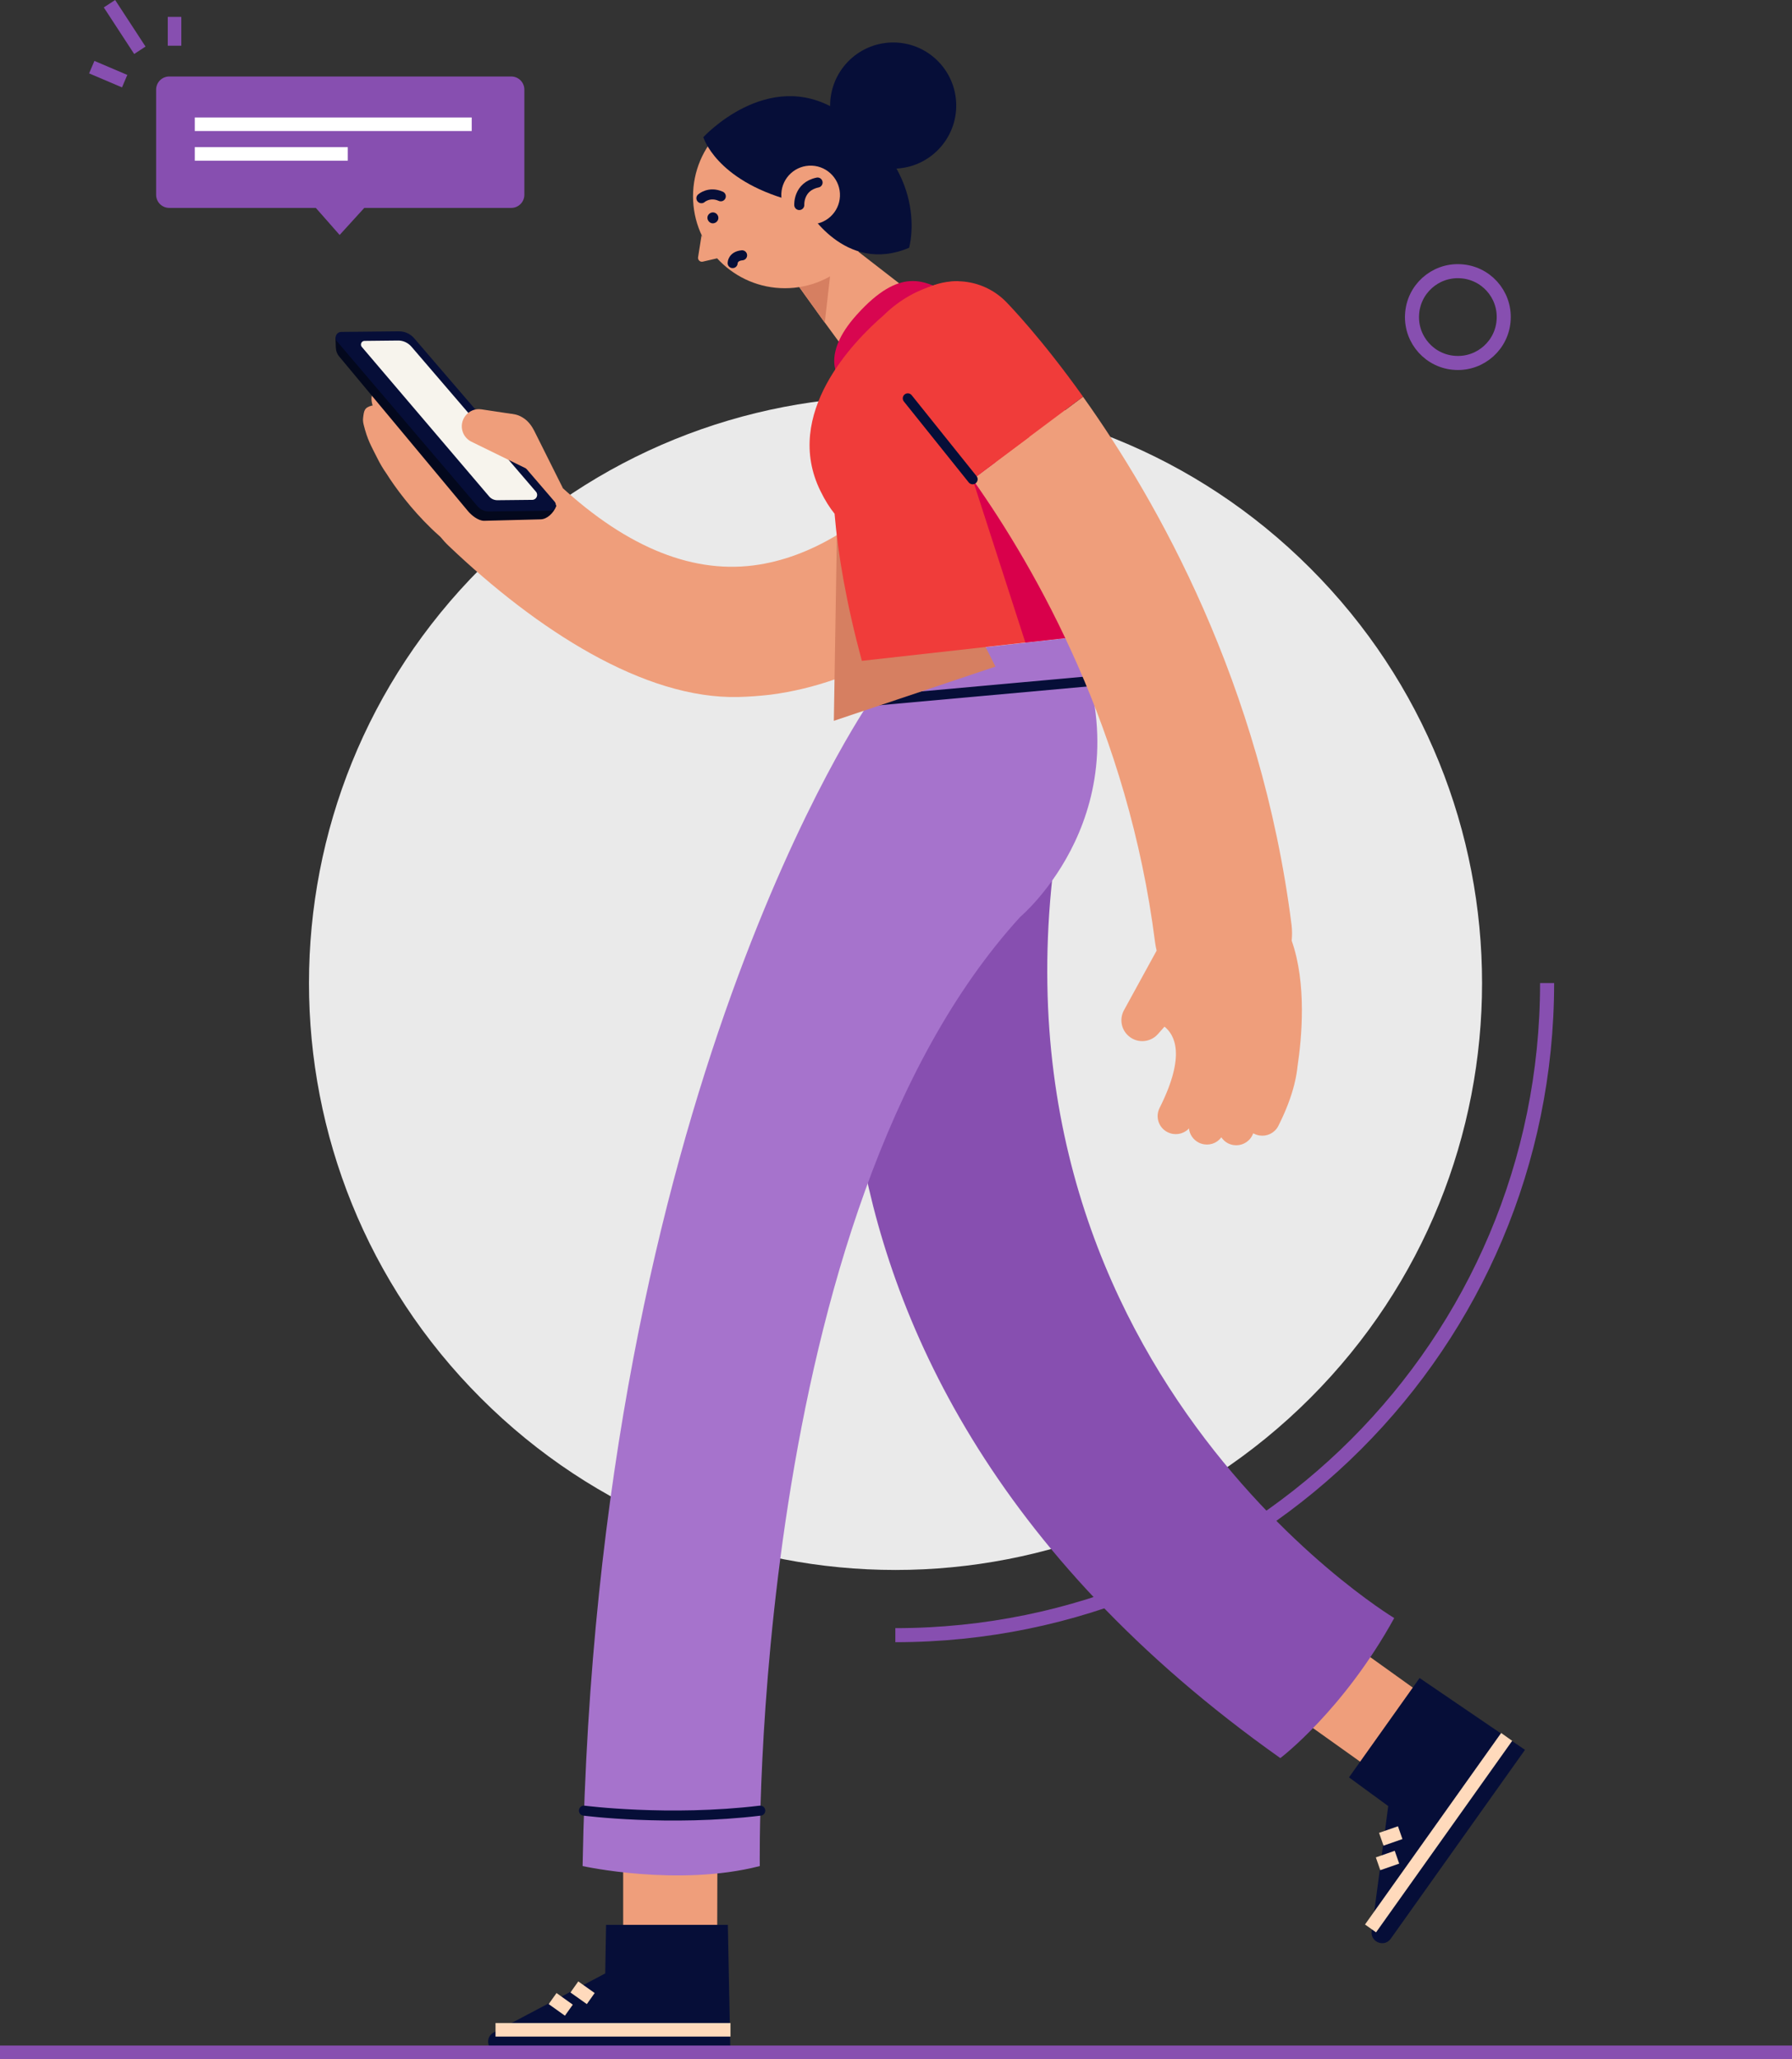 <?xml version="1.0" encoding="utf-8"?>
<!-- Generator: Adobe Illustrator 25.2.0, SVG Export Plug-In . SVG Version: 6.00 Build 0)  -->
<svg version="1.1" id="Layer_1" xmlns="http://www.w3.org/2000/svg" xmlns:xlink="http://www.w3.org/1999/xlink" x="0px" y="0px"
	 viewBox="0 0 149.79 172.02" style="enable-background:new 0 0 149.79 172.02;" xml:space="preserve">
<rect x="0" y="0" width="149.79" height="172.02" fill="#333333" stroke="none"/>
<style type="text/css">
	.st0{fill:#EAEAEA;}
	.st1{fill:none;stroke:#874FB0;stroke-width:1.174;stroke-miterlimit:10;}
	.st2{fill:#EF9E7B;}
	.st3{fill:#D67F61;}
	.st4{fill:#060E38;}
	.st5{fill:none;stroke:#060E38;stroke-width:0.839;stroke-linecap:round;stroke-linejoin:round;stroke-miterlimit:10;}
	.st6{fill:none;stroke:#FFDABC;stroke-width:1.133;stroke-miterlimit:10;}
	.st7{fill:#874FB0;}
	.st8{fill:#A673CC;}
	.st9{fill:#03081D;}
	.st10{fill:#F7F4ED;}
	.st11{fill:#D80650;}
	.st12{fill:#F03C3A;}
	.st13{fill:#D9004B;}
	.st14{fill:none;stroke:#874FB0;stroke-width:1.133;stroke-miterlimit:10;}
	.st15{fill:none;stroke:#FFFFFF;stroke-width:1.133;stroke-miterlimit:10;}
</style>
<path class="st0" d="M109.52,116.8c19.15-19.15,19.15-50.19,0-69.33c-19.15-19.15-50.19-19.15-69.33,0
	c-19.15,19.15-19.15,50.19,0,69.33C59.33,135.95,90.37,135.95,109.52,116.8z"/>
<path class="st1" d="M129.32,82.13c0,30.09-24.39,54.48-54.48,54.48"/>
<path class="st1" d="M125.69,26.68c-0.1,2.12-1.91,3.75-4.02,3.64c-2.12-0.1-3.75-1.91-3.64-4.02c0.1-2.12,1.91-3.75,4.02-3.64
	C124.17,22.76,125.8,24.56,125.69,26.68z"/>
<path class="st2" d="M64.91,21.21c0.15,0.5,7.35,10.29,7.21,10.04l5.09-5.99l-8.52-6.6L64.91,21.21z"/>
<path class="st3" d="M69.93,18.29l-0.99,8.67L64.71,21L69.93,18.29z"/>
<path class="st2" d="M65.61,24.08c4.24,0,7.68-3.44,7.68-7.68s-3.44-7.68-7.68-7.68c-4.24,0-7.68,3.44-7.68,7.68
	S61.37,24.08,65.61,24.08z"/>
<path class="st4" d="M58.79,11.46c0,0,1.04,3.56,7.24,5.27l1.4,0.68c0,0,3.16,5.58,8.56,3.29c0,0,1.95-6.66-6.04-11.52
	C64.14,5.63,58.79,11.46,58.79,11.46z"/>
<path class="st2" d="M58.64,19.66l-0.29,1.84c-0.03,0.22,0.17,0.41,0.39,0.36l1.25-0.29L58.64,19.66z"/>
<path class="st2" d="M70.21,16.4c-0.06,1.35-1.2,2.4-2.56,2.34c-1.35-0.06-2.4-1.2-2.34-2.56c0.06-1.35,1.2-2.4,2.56-2.34
	C69.22,13.9,70.27,15.05,70.21,16.4z"/>
<path class="st5" d="M66.81,17.13c0,0-0.1-1.54,1.53-1.88"/>
<path class="st4" d="M79.93,8.7c0.06,2.91-2.24,5.32-5.15,5.39c-2.91,0.06-5.32-2.24-5.39-5.15c-0.06-2.91,2.24-5.32,5.15-5.39
	C77.45,3.48,79.86,5.79,79.93,8.7z"/>
<path class="st4" d="M60.02,18.05c0.09,0.24-0.04,0.49-0.28,0.58c-0.24,0.09-0.49-0.04-0.58-0.28c-0.09-0.24,0.04-0.49,0.28-0.58
	C59.68,17.69,59.93,17.81,60.02,18.05z"/>
<path class="st5" d="M58.63,16.56c0,0,0.66-0.59,1.62-0.16"/>
<path class="st5" d="M61.24,21.98c0,0,0-0.58,0.79-0.65"/>
<path class="st2" d="M108.51,143.49l6.22,4.43l3.71-6.68l-6.45-4.62L108.51,143.49z"/>
<path class="st4" d="M112.76,148.49l5.9-8.3l8.81,6l-11.22,15.78c-0.52,0.74-1.69,0.3-1.6-0.6l1.39-10.48L112.76,148.49z"/>
<path class="st6" d="M114.56,161.11l11.38-16"/>
<path class="st6" d="M115.19,155.71l1.58-0.55"/>
<path class="st6" d="M115.46,153.66l1.58-0.55"/>
<path class="st7" d="M89.17,65.7l-16.35,2.83c0,0-14.25,44.07,34.2,78.35c0,0,5.26-3.97,9.52-11.7
	C116.54,135.18,79.42,112.85,89.17,65.7z"/>
<path class="st2" d="M52.09,153.88v7.64h7.86l0.02-7.93L52.09,153.88z"/>
<path class="st4" d="M50.66,160.81h10.18l0.21,10.65H41.69c-0.91,0-1.23-1.2-0.44-1.65l9.34-4.94L50.66,160.81z"/>
<path class="st6" d="M41.42,169.58h19.64"/>
<path class="st6" d="M46.19,166.97l1.36,0.97"/>
<path class="st6" d="M48.01,166l1.37,0.97"/>
<path class="st8" d="M72.03,55.22l0.68,3.38c0,0-22.86,32.83-24.01,97.3c0,0,7.96,1.76,14.81,0c0,0-0.91-54.45,21.77-79.3
	c0,0,10.64-8.9,4.58-23.37L72.03,55.22z"/>
<path class="st8" d="M48.81,151.27c0,0,7.1,0.92,14.74,0H48.81z"/>
<path class="st5" d="M48.81,151.27c0,0,7.1,0.92,14.74,0"/>
<path class="st5" d="M72.87,58.56l18.14-1.64"/>
<path class="st2" d="M61.73,58.23c-7.88,0.2-16.86-5.61-24.22-12.62c-2.18-2.07-0.98-3.16,1.1-5.33c2.07-2.18,5.52-2.26,7.7-0.18
	c5.68,5.42,11.28,7.82,16.65,7.14c10-1.26,17.08-12.4,17.15-12.51c1.59-2.54,4.94-3.33,7.49-1.74c2.55,1.58,3.34,4.92,1.76,7.47
	c-0.39,0.64-9.8,15.62-24.97,17.58C63.51,58.14,62.62,58.21,61.73,58.23z"/>
<path class="st3" d="M69.99,42.45L69.7,60.22l13.51-4.53L75.2,39.83L69.99,42.45z"/>
<path class="st2" d="M46.5,42.17l-0.21-1.74l0.76,0.35l-2.4-4.8c-0.2-0.39-0.47-0.76-0.83-1.01c-0.83-0.59-1.5-0.33-2.1-0.39
	c-1-0.11-0.69,0.19-0.7,1.19c-1.04,0.02-3.19,0.49-4.38-4.12c-0.25-0.98-1.27-1.59-2.26-1.35c-1.49,0.37,1.09-0.32,1.02,0.36
	c0,0.03,0,0.06,0,0.09c-0.36-0.33-0.87-0.48-1.37-0.36c-0.62,0.16-1.06,0.68-1.12,1.28c-0.01,0.08-0.01,0.16,0,0.24
	c-0.23-0.06-0.48-0.08-0.73-0.01c-0.62,0.16-1.06,0.68-1.12,1.28c-0.02,0.17,0,0.34,0.04,0.52c0.01,0.06,0.03,0.12,0.05,0.18
	c-0.03,0-0.05,0-0.08,0.01c-0.62,0.16-0.65,0.43-0.72,1.04c-0.02,0.17,0,0.34,0.04,0.52c0.32,1.31,0.65,1.83,1.14,2.81h0
	c0,0,0.01,0.02,0.02,0.04c0.23,0.46,0.48,0.88,0.75,1.26c1.51,2.4,5.29,7.11,9.58,8.17C47.6,49.14,46.5,42.17,46.5,42.17z"/>
<path class="st9" d="M28.04,28.18l0.03,0.86c0.01,0.27,0.1,0.53,0.28,0.74l10.75,12.9c0.3,0.37,0.89,0.84,1.37,0.83l4.72-0.12
	c0.52-0.01,1.08-0.5,1.32-1.14L32.34,28.65L28.04,28.18z"/>
<path class="st4" d="M28.16,28.51L39.92,42.3c0.24,0.28,0.59,0.44,0.96,0.43L46,42.67c0.39,0,0.61-0.47,0.35-0.77L34.62,28.26
	c-0.32-0.37-0.78-0.58-1.27-0.58l-4.83,0.05C28.12,27.74,27.91,28.21,28.16,28.51z"/>
<path class="st10" d="M30.24,28.98l10.65,12.5c0.17,0.2,0.42,0.31,0.68,0.31l2.92-0.03c0.35,0,0.54-0.42,0.31-0.68L34.39,28.96
	c-0.29-0.33-0.7-0.52-1.13-0.51l-2.79,0.03C30.21,28.48,30.08,28.79,30.24,28.98z"/>
<path class="st2" d="M42.85,34.59l-2.6-0.39c-1.09-0.17-1.95,0.91-1.55,1.94c0.13,0.33,0.38,0.6,0.7,0.76l4.66,2.28l-0.69-3
	L42.85,34.59z"/>
<path class="st11" d="M70.21,31.68c0,0-1.74-1.91,1.42-5.4c3.64-4.04,5.66-2.75,7.37-1.97L70.21,31.68z"/>
<path class="st12" d="M89.85,53.22c0,0-4.88-6.97-4.25-12.39s1.94-14.91-5.56-17.34c0,0-3.31,0.01-6.2,2.87
	c-2.49,2.15-8.43,8.22-5.26,14.66c0.39,0.8,0.79,1.42,1.18,1.9c0.29,3.45,0.99,7.51,2.28,12.29L89.85,53.22z"/>
<path class="st13" d="M81.3,40.04l4.41,13.64l6.59-0.73L79.73,33.14L81.3,40.04z"/>
<path class="st2" d="M96.55,78.73c0.03,0.24,0.08,0.47,0.13,0.69l-2.73,4.98c-0.36,0.66-0.26,1.48,0.26,2.03
	c0.7,0.75,1.89,0.73,2.57-0.03l0.56-0.63c0.83,0.68,1.82,2.35-0.41,6.79c-0.38,0.75-0.08,1.66,0.67,2.03
	c0.58,0.29,1.27,0.18,1.72-0.25c0.02-0.02,0.04-0.04,0.06-0.07c0.05,0.49,0.35,0.95,0.82,1.19c0.59,0.29,1.27,0.18,1.72-0.25
	c0.06-0.06,0.11-0.12,0.17-0.19c0.14,0.2,0.32,0.38,0.56,0.5c0.59,0.29,1.27,0.18,1.72-0.25c0.13-0.12,0.23-0.26,0.31-0.42
	c0.03-0.06,0.05-0.11,0.08-0.17c0.02,0.01,0.04,0.03,0.07,0.04c0.59,0.29,1.27,0.18,1.72-0.25c0.13-0.12,0.23-0.26,0.31-0.42
	c0.62-1.23,1.06-2.38,1.33-3.46h0c0,0,0-0.02,0.01-0.05c0.13-0.51,0.21-1,0.26-1.47c0.35-2.33,0.78-6.88-0.49-10.48
	c0.04-0.42,0.04-0.86-0.01-1.3c-2.55-20.17-11.26-35.5-17.43-44.14l-9.23,6.9C86.64,47.59,94.32,61.1,96.55,78.73z"/>
<path class="st12" d="M84.09,25.21c-2.23-2.26-5.87-2.29-8.14-0.07c-2.27,2.23-2.3,5.87-0.07,8.14c0.06,0.06,2.36,2.43,5.42,6.76
	l9.23-6.9C87.05,28.26,84.38,25.51,84.09,25.21z"/>
<path class="st5" d="M81.3,40.04l-5.42-6.76"/>
<path class="st14" d="M7.67,5.61l2.75,1.17"/>
<path class="st14" d="M14.59,1.41v2.41"/>
<path class="st14" d="M9.15,0.31l2.54,3.89"/>
<path class="st7" d="M42.73,17.37H14.15c-0.61,0-1.1-0.49-1.1-1.1V7.49c0-0.61,0.49-1.1,1.1-1.1h28.58c0.61,0,1.1,0.49,1.1,1.1v8.78
	C43.83,16.88,43.34,17.37,42.73,17.37z"/>
<path class="st7" d="M25.51,16.36l2.88,3.27l2.98-3.27H25.51z"/>
<path class="st15" d="M16.28,10.38h23.15"/>
<path class="st15" d="M16.28,12.86h12.79"/>
<path class="st14" d="M0,171.46h149.79"/>
</svg>
